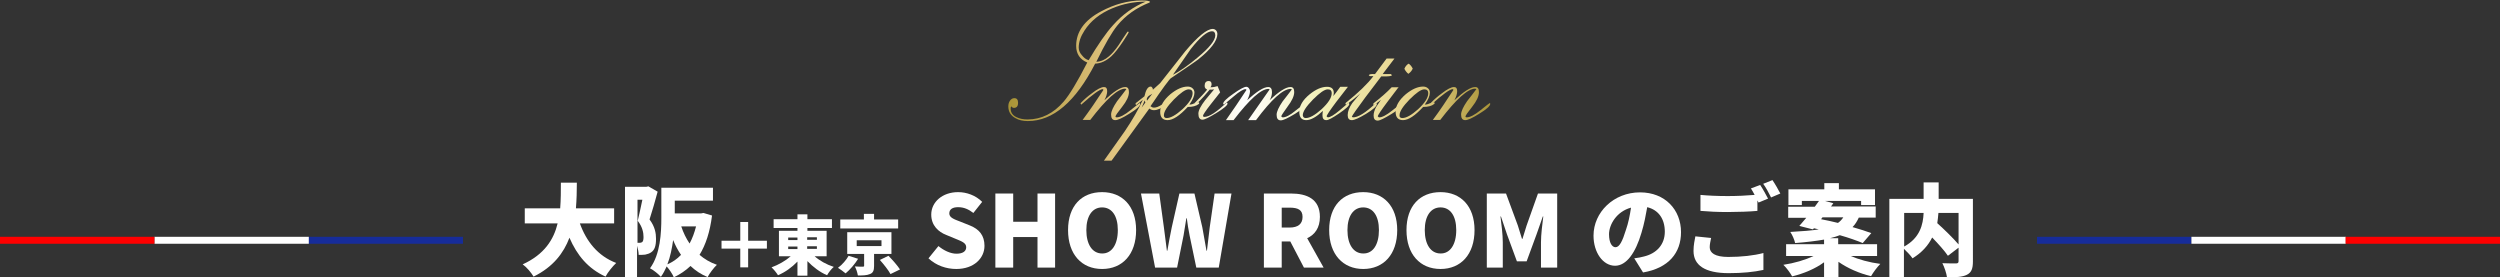 <?xml version="1.0" encoding="utf-8"?>
<!-- Generator: Adobe Illustrator 25.4.1, SVG Export Plug-In . SVG Version: 6.00 Build 0)  -->
<svg version="1.1" id="レイヤー_1" xmlns="http://www.w3.org/2000/svg" xmlns:xlink="http://www.w3.org/1999/xlink" x="0px"
	 y="0px" viewBox="0 0 1080 119.8" style="enable-background:new 0 0 1080 119.8;" xml:space="preserve">
<rect x="0" y="0" width="1080" height="119.8" fill="#333333" stroke="none"/>
<style type="text/css">
	.st0{fill:#162C9A;}
	.st1{fill:#FFFFFF;}
	.st2{fill:#FF0000;}
	.st3{fill:url(#SVGID_1_);}
	.st4{fill:url(#SVGID_00000015348197691345492950000011658619780402514838_);}
	.st5{fill:url(#SVGID_00000119825812056891046210000005466272555510284976_);}
	.st6{fill:url(#SVGID_00000047760520974352525080000003451201402526248354_);}
	.st7{fill:url(#SVGID_00000067216330785192719560000005479434898823352727_);}
	.st8{fill:url(#SVGID_00000150104662917725490130000011445991432391759792_);}
	.st9{fill:url(#SVGID_00000005963804929664242390000008518286322467567260_);}
	.st10{fill:url(#SVGID_00000056396903889959303200000005100315513039256716_);}
	.st11{fill:url(#SVGID_00000097486297018392349730000018219972908979767967_);}
	.st12{fill:url(#SVGID_00000114039990094320217360000005122755865141846160_);}
	.st13{fill:url(#SVGID_00000051373335479363814980000012980400899800114085_);}
</style>
<g>
	<g>
		<g>
			<g>
				<g>
					<rect x="880" y="102.3" class="st0" width="66.7" height="3"/>
					<rect x="946.7" y="102.3" class="st1" width="66.7" height="3"/>
					<rect x="1013.3" y="102.3" class="st2" width="66.7" height="3"/>
				</g>
			</g>
			<g>
				<g>
					<rect x="133.3" y="102.3" class="st0" width="66.7" height="3"/>
					<rect x="66.7" y="102.3" class="st1" width="66.7" height="3"/>
					<rect x="0" y="102.3" class="st2" width="66.7" height="3"/>
				</g>
			</g>
		</g>
	</g>
	<g>
		<g>
			<linearGradient id="SVGID_1_" gradientUnits="userSpaceOnUse" x1="435.509" y1="34.675" x2="643.826" y2="34.675">
				<stop  offset="5.618000e-03" style="stop-color:#AA9538"/>
				<stop  offset="0.207" style="stop-color:#DFC27D"/>
				<stop  offset="0.341" style="stop-color:#EBDB95"/>
				<stop  offset="0.489" style="stop-color:#FFFFFF"/>
				<stop  offset="0.649" style="stop-color:#F2F0B7"/>
				<stop  offset="0.839" style="stop-color:#E6D28B"/>
				<stop  offset="1" style="stop-color:#AA9538"/>
			</linearGradient>
			<path class="st3" d="M473.6,26.7c2-0.1,3.8-0.9,5.5-2.4c1.3-1.1,2.7-2.7,4.2-4.9c1.2-1.9,2.4-3.7,3.7-5.6l0.3-0.2l0.3,0.3
				c0,0.2-0.8,1.5-2.3,3.8c-2,3-3.7,5.2-5.2,6.6c-2.2,2-4.5,3.1-7,3.2C464.6,44,454.9,52.3,444,52.3c-2.1,0-3.9-0.4-5.4-1.3
				c-2-1.1-3-2.8-3-5c0-1,0.2-1.8,0.7-2.5c0.5-0.7,1.1-1.1,1.9-1.1c1.1,0,1.6,0.7,1.6,2c0,1.5-0.6,2.2-1.8,2.2
				c-0.4,0-0.8-0.2-1.2-0.7c-0.1,0.3-0.2,0.6-0.2,1c0,1.7,0.9,3,2.7,3.8c1.3,0.6,2.8,0.9,4.6,0.9c6,0,11.2-2.6,15.6-7.7
				c2.5-2.9,5.9-8.5,10.2-16.9c-3.2-1.3-4.8-3.8-4.8-7.2c0-6.1,3.6-11.1,10.8-14.9c5.8-3.1,11.7-4.7,17.5-4.7c2.2,0,3.4,0.2,3.6,0.6
				l-0.2,0.3c-5.8,2.3-10.4,5.6-13.9,9.9C480.4,13.8,477.3,19.1,473.6,26.7z M470.3,26c4-6.7,7.5-11.8,10.6-15.2
				c4.2-4.7,8.9-8,14.1-10.1c-5.1,0-10,1-14.5,2.9c-5.3,2.2-9.3,5.4-12,9.6c-1.7,2.6-2.5,5-2.5,7.4c0,1.2,0.5,2.3,1.5,3.4
				C468.3,25,469.2,25.7,470.3,26z"/>
			
				<linearGradient id="SVGID_00000057826900266636723710000016380208398133433228_" gradientUnits="userSpaceOnUse" x1="435.509" y1="34.675" x2="643.826" y2="34.675">
				<stop  offset="5.618000e-03" style="stop-color:#AA9538"/>
				<stop  offset="0.207" style="stop-color:#DFC27D"/>
				<stop  offset="0.341" style="stop-color:#EBDB95"/>
				<stop  offset="0.489" style="stop-color:#FFFFFF"/>
				<stop  offset="0.649" style="stop-color:#F2F0B7"/>
				<stop  offset="0.839" style="stop-color:#E6D28B"/>
				<stop  offset="1" style="stop-color:#AA9538"/>
			</linearGradient>
			<path style="fill:url(#SVGID_00000057826900266636723710000016380208398133433228_);" d="M476.7,38.8l-0.3-0.3
				c-1.2,0-4.3,2.2-9.3,6.7l-0.3-0.4l0.1-0.3c1.4-1.5,3-2.9,4.8-4.2c2.3-1.8,4.1-2.7,5.2-2.7c1,0,1.4,0.6,1.4,1.8
				c0,1.1-0.4,2.4-1.2,3.9c4.1-3.8,7-5.7,9-5.7c1.1,0,1.6,0.7,1.6,2.2c0,1.8-1,3.9-2.9,6.3c-1.9,2.4-2.9,3.8-2.9,4.2
				c0,0.3,0.2,0.4,0.5,0.4c1.4,0,3.4-1,6-3.1c2.6-2.1,3.9-3.1,4-3.1l0.2,0.3c0,1-1.6,2.4-4.7,4.3c-3,1.9-5,2.8-6.1,2.8
				c-1.2,0-1.8-0.8-1.8-2.4c0-1.4,0.9-3.3,2.6-5.8c1.3-1.7,2.7-3.4,4-5.2l-0.5-0.2c-3.2,0-8.2,4.5-15.1,13.5h-3.3
				C470.7,47.8,473.7,43.4,476.7,38.8z"/>
			
				<linearGradient id="SVGID_00000072245343820770920050000016010304566148278453_" gradientUnits="userSpaceOnUse" x1="435.509" y1="34.675" x2="643.826" y2="34.675">
				<stop  offset="5.618000e-03" style="stop-color:#AA9538"/>
				<stop  offset="0.207" style="stop-color:#DFC27D"/>
				<stop  offset="0.341" style="stop-color:#EBDB95"/>
				<stop  offset="0.489" style="stop-color:#FFFFFF"/>
				<stop  offset="0.649" style="stop-color:#F2F0B7"/>
				<stop  offset="0.839" style="stop-color:#E6D28B"/>
				<stop  offset="1" style="stop-color:#AA9538"/>
			</linearGradient>
			<path style="fill:url(#SVGID_00000072245343820770920050000016010304566148278453_);" d="M503.6,44.4l0.3,0.4l-0.1,0.4
				c-2,1.6-3.8,2.4-5.3,2.4c-0.7,0-1.3-0.2-2-0.7l-16.3,22.5h-3.3c3-4.2,6-8.4,9-12.7c3.3-4.9,5.9-9.4,7.8-13.6
				c-0.8,0.7-1.7,1.4-2.9,2.3l-0.3-0.5l0.2-0.4c1.6-1.3,2.8-2.2,3.7-2.9c0.6-2.8,1.5-4.2,2.7-4.2c0.3,0,0.5,0.2,0.7,0.5
				c0.2,0.3,0.3,0.6,0.2,0.9c0.7-0.6,1.8-1.6,3.2-2.9c3.6-4.6,7.2-9.1,10.8-13.7c5.4-6.4,9.4-9.7,11.9-9.7c0.5,0,1,0.2,1.4,0.6
				c0.4,0.4,0.6,1,0.6,1.6c0,2.9-2.8,6.6-8.3,11c-0.9,0.7-4.8,3.4-11.8,8.1c-0.6,0.4-3.6,4.4-8.8,12.1c0.5,0.4,1,0.6,1.5,0.6
				c0.9,0,2-0.4,3.1-1.1C502.8,44.8,503.5,44.4,503.6,44.4z M493.2,46.5l1.6-2.2l-0.3-0.9L493.2,46.5z M495.5,43.5l2.3-3
				c-0.5,0.3-1,0.6-1.5,0.9c-0.6,0.5-0.9,1-0.9,1.6L495.5,43.5z M506.7,32.3c3-1.5,6.5-4,10.6-7.4c5.2-4.3,7.7-7.5,7.7-9.6
				c0-1.2-0.5-1.8-1.4-1.8c-2.1,0-5.2,2.6-9.2,7.7C513.1,23.1,510.5,26.8,506.7,32.3z"/>
			
				<linearGradient id="SVGID_00000033340179394406813440000004191802948444094613_" gradientUnits="userSpaceOnUse" x1="435.509" y1="34.675" x2="643.826" y2="34.675">
				<stop  offset="5.618000e-03" style="stop-color:#AA9538"/>
				<stop  offset="0.207" style="stop-color:#DFC27D"/>
				<stop  offset="0.341" style="stop-color:#EBDB95"/>
				<stop  offset="0.489" style="stop-color:#FFFFFF"/>
				<stop  offset="0.649" style="stop-color:#F2F0B7"/>
				<stop  offset="0.839" style="stop-color:#E6D28B"/>
				<stop  offset="1" style="stop-color:#AA9538"/>
			</linearGradient>
			<path style="fill:url(#SVGID_00000033340179394406813440000004191802948444094613_);" d="M517.8,44.1l0.3,0.4l-0.2,0.4
				c-1.1,0.9-2.7,1.3-4.8,1.3c-3.5,3.8-6.4,5.7-8.7,5.7c-2.1,0-3.2-1.2-3.2-3.6c0-2.6,1.5-5.1,4.4-7.6c2.7-2.2,5.2-3.3,7.5-3.3
				c0.7,0,1.4,0.2,1.9,0.6c0.7,0.5,1,1.2,1,2c0,1.4-0.7,3.1-2.2,5.2c0.5,0,1.2-0.1,2-0.5C516.8,44.4,517.4,44.2,517.8,44.1z M504,51
				c1.7,0,4-1.3,6.8-3.8c2.9-2.7,4.4-5,4.4-6.9c0-1.2-0.6-1.7-1.7-1.7c-1.4,0-3.5,1.5-6.4,4.4c-2.9,3-4.3,5.2-4.3,6.8
				C502.8,50.6,503.2,51,504,51z"/>
			
				<linearGradient id="SVGID_00000077287980525200942620000000234081671673350050_" gradientUnits="userSpaceOnUse" x1="435.509" y1="34.675" x2="643.826" y2="34.675">
				<stop  offset="5.618000e-03" style="stop-color:#AA9538"/>
				<stop  offset="0.207" style="stop-color:#DFC27D"/>
				<stop  offset="0.341" style="stop-color:#EBDB95"/>
				<stop  offset="0.489" style="stop-color:#FFFFFF"/>
				<stop  offset="0.649" style="stop-color:#F2F0B7"/>
				<stop  offset="0.839" style="stop-color:#E6D28B"/>
				<stop  offset="1" style="stop-color:#AA9538"/>
			</linearGradient>
			<path style="fill:url(#SVGID_00000077287980525200942620000000234081671673350050_);" d="M516.2,44.4c2.4-2.4,4.2-4.3,5.3-5.7
				c-0.7-0.3-1.1-0.8-1.1-1.6c0-1.4,0.6-2.1,1.8-2.1c0.8,0,1.2,0.5,1.2,1.4c0,0.5-0.2,1-0.5,1.3c1.2,0,2.2-0.2,3.1-0.5l1.1,2.7
				c-1.4,1.7-2.7,3.5-4.1,5.2c-2.2,2.8-3.3,4.5-3.3,4.9c0,0.3,0.2,0.5,0.6,0.5c2.1,0,5.3-2.1,9.7-6.3l0.3,0.5c0,0.8-1.6,2.1-4.8,4.1
				c-3.1,1.9-5.1,2.9-6,2.9c-1.2,0-1.8-0.9-1.8-2.6c0-1.4,1-3.3,2.9-5.8c1.3-1.6,2.6-3.1,3.9-4.7c-0.7,0.1-1.3,0.2-1.9,0.1
				c-3.5,4.2-5.6,6.3-6.3,6.3l-0.3-0.5L516.2,44.4z"/>
			
				<linearGradient id="SVGID_00000171720693557720900580000014319851795622952632_" gradientUnits="userSpaceOnUse" x1="435.509" y1="34.675" x2="643.826" y2="34.675">
				<stop  offset="5.618000e-03" style="stop-color:#AA9538"/>
				<stop  offset="0.207" style="stop-color:#DFC27D"/>
				<stop  offset="0.341" style="stop-color:#EBDB95"/>
				<stop  offset="0.489" style="stop-color:#FFFFFF"/>
				<stop  offset="0.649" style="stop-color:#F2F0B7"/>
				<stop  offset="0.839" style="stop-color:#E6D28B"/>
				<stop  offset="1" style="stop-color:#AA9538"/>
			</linearGradient>
			<path style="fill:url(#SVGID_00000171720693557720900580000014319851795622952632_);" d="M553.5,50.3l0.5,0.4
				c1.3,0.1,3.3-0.9,5.8-3c2.7-2.1,4.1-3.2,4.1-3.2l0.2,0.3c0,1-1.6,2.5-4.7,4.4c-3,1.8-5,2.8-6.1,2.8c-1.2,0-1.8-0.8-1.8-2.4
				c0-1.4,0.9-3.3,2.6-5.8c1.3-1.7,2.7-3.4,4-5.2l-0.5-0.2c-3.3,0-8.3,4.5-15,13.5h-3.4l9.3-13.3l-0.5-0.2c-3.2,0-8.2,4.5-15.1,13.5
				h-3.3c2.9-4.1,5.9-8.5,8.9-13.1l-0.4-0.3c-0.9,0-2.7,1-5.2,3.2c-2.7,2.3-4.1,3.4-4.2,3.5l-0.3-0.4c0-0.8,1.5-2.3,4.4-4.3
				c2.8-2,4.7-3,5.6-3c0.4,0,0.8,0.2,1.1,0.6c0.3,0.4,0.5,0.8,0.5,1.3c0,1-0.4,2.2-1.2,3.9c4.1-3.8,7.1-5.7,9.1-5.7
				c1,0,1.6,0.7,1.6,2.2c0,1.1-0.3,2.3-1,3.5c4-3.8,7-5.7,9-5.7c1.1,0,1.6,0.7,1.6,2.2c0,1.7-1,3.8-2.9,6.3
				C554.5,48.5,553.5,49.9,553.5,50.3z"/>
			
				<linearGradient id="SVGID_00000053527753392228769580000010458751917045981084_" gradientUnits="userSpaceOnUse" x1="435.509" y1="34.675" x2="643.826" y2="34.675">
				<stop  offset="5.618000e-03" style="stop-color:#AA9538"/>
				<stop  offset="0.207" style="stop-color:#DFC27D"/>
				<stop  offset="0.341" style="stop-color:#EBDB95"/>
				<stop  offset="0.489" style="stop-color:#FFFFFF"/>
				<stop  offset="0.649" style="stop-color:#F2F0B7"/>
				<stop  offset="0.839" style="stop-color:#E6D28B"/>
				<stop  offset="1" style="stop-color:#AA9538"/>
			</linearGradient>
			<path style="fill:url(#SVGID_00000053527753392228769580000010458751917045981084_);" d="M561.3,48.3c0-2.6,1.5-5.1,4.4-7.5
				c2.7-2.2,5.2-3.3,7.6-3.3c1.9,0,2.9,0.9,2.9,2.6c0,0.4-0.1,0.9-0.2,1.4c0.5-0.6,1.5-1.9,3-4h3.3c-1.7,2.2-3.4,4.4-5.1,6.6
				c-2.7,3.6-4.1,5.7-4.1,6.2l0.5,0.4c1,0,2.7-1,5.2-3.1c2.5-2.1,3.7-3.2,3.8-3.2l0.3,0.5c0,0.8-1.5,2.1-4.4,4.1
				c-2.8,1.9-4.6,2.9-5.5,2.9c-1.2,0-1.7-0.7-1.7-2.2c0-0.6,0.1-1.2,0.2-1.8c-2.8,2.6-5.2,4-7.2,4C562.3,51.9,561.3,50.7,561.3,48.3
				z M564.1,51c1.7,0,4-1.3,6.8-3.8c2.9-2.7,4.4-5,4.4-6.9c0-1.2-0.6-1.7-1.7-1.7c-1.4,0-3.5,1.5-6.4,4.4c-2.9,3-4.4,5.2-4.4,6.8
				C562.9,50.6,563.3,51,564.1,51z"/>
			
				<linearGradient id="SVGID_00000066498292805934307810000008059089341358219408_" gradientUnits="userSpaceOnUse" x1="435.509" y1="34.675" x2="643.826" y2="34.675">
				<stop  offset="5.618000e-03" style="stop-color:#AA9538"/>
				<stop  offset="0.207" style="stop-color:#DFC27D"/>
				<stop  offset="0.341" style="stop-color:#EBDB95"/>
				<stop  offset="0.489" style="stop-color:#FFFFFF"/>
				<stop  offset="0.649" style="stop-color:#F2F0B7"/>
				<stop  offset="0.839" style="stop-color:#E6D28B"/>
				<stop  offset="1" style="stop-color:#AA9538"/>
			</linearGradient>
			<path style="fill:url(#SVGID_00000066498292805934307810000008059089341358219408_);" d="M581.5,45.3l-0.3-0.5l0.2-0.4
				c5.5-4.4,9.4-8.2,11.9-11.5h-1.5l-0.5-0.4c0.2-0.4,1-0.6,2.7-0.5l5-6.7h3.4l-5.1,6.7h3.6l0.4,0.5c-0.1,0.4-1.6,0.6-4.6,0.5
				c-2.3,3-4.6,6.1-6.9,9.1c-3.8,5.1-5.7,7.9-5.8,8.3l0.4,0.3c2.2,0.1,5.6-2,10.1-6.3l0.3,0.5c0,1-1.6,2.4-4.7,4.3
				c-3,1.8-5,2.7-6.1,2.7c-1.2,0-1.8-0.7-1.8-2.2c0-1.6,0.7-3.3,2-5.2c1.2-1.4,2.3-2.8,3.5-4.2C585.9,42,583.8,43.6,581.5,45.3z"/>
			
				<linearGradient id="SVGID_00000024710122063454843410000008705019936834524346_" gradientUnits="userSpaceOnUse" x1="435.509" y1="34.675" x2="643.826" y2="34.675">
				<stop  offset="5.618000e-03" style="stop-color:#AA9538"/>
				<stop  offset="0.207" style="stop-color:#DFC27D"/>
				<stop  offset="0.341" style="stop-color:#EBDB95"/>
				<stop  offset="0.489" style="stop-color:#FFFFFF"/>
				<stop  offset="0.649" style="stop-color:#F2F0B7"/>
				<stop  offset="0.839" style="stop-color:#E6D28B"/>
				<stop  offset="1" style="stop-color:#AA9538"/>
			</linearGradient>
			<path style="fill:url(#SVGID_00000024710122063454843410000008705019936834524346_);" d="M604.3,37.5c-1.7,2.2-3.3,4.4-5,6.6
				c-2.7,3.6-4.1,5.7-4.1,6.2l0.5,0.4c1.2,0.1,3.2-0.9,5.8-3c2.7-2.2,4.1-3.2,4.2-3.2l0.3,0.5c0,0.8-1.6,2.2-4.8,4.2
				c-3.1,1.9-5.1,2.9-6,2.9c-1.2,0-1.8-0.7-1.8-2.2c0-1.1,0.4-2.4,1.1-3.7c0.1-0.1,0.7-1.1,2.1-3.1c-0.8,0.7-1.9,1.5-3.1,2.3
				l-0.3-0.4l0.2-0.4c3.2-2.5,5.8-4.8,7.8-6.9H604.3z M610.3,29.6c-0.3,0.8-0.9,1.6-1.9,2.3c-0.7-0.6-1.3-1.3-1.7-2.2
				c0.4-1,1-1.7,1.8-2.2C609.1,27.8,609.7,28.5,610.3,29.6z"/>
			
				<linearGradient id="SVGID_00000124141819011620288490000002736023690124161937_" gradientUnits="userSpaceOnUse" x1="435.509" y1="34.675" x2="643.826" y2="34.675">
				<stop  offset="5.618000e-03" style="stop-color:#AA9538"/>
				<stop  offset="0.207" style="stop-color:#DFC27D"/>
				<stop  offset="0.341" style="stop-color:#EBDB95"/>
				<stop  offset="0.489" style="stop-color:#FFFFFF"/>
				<stop  offset="0.649" style="stop-color:#F2F0B7"/>
				<stop  offset="0.839" style="stop-color:#E6D28B"/>
				<stop  offset="1" style="stop-color:#AA9538"/>
			</linearGradient>
			<path style="fill:url(#SVGID_00000124141819011620288490000002736023690124161937_);" d="M619.5,44.1l0.3,0.4l-0.2,0.4
				c-1.1,0.9-2.7,1.3-4.8,1.3c-3.5,3.8-6.4,5.7-8.7,5.7c-2.1,0-3.2-1.2-3.2-3.6c0-2.6,1.5-5.1,4.4-7.6c2.7-2.2,5.2-3.3,7.5-3.3
				c0.7,0,1.4,0.2,1.9,0.6c0.7,0.5,1,1.2,1,2c0,1.4-0.7,3.1-2.2,5.2c0.5,0,1.2-0.1,2-0.5C618.5,44.4,619.1,44.2,619.5,44.1z
				 M605.8,51c1.7,0,4-1.3,6.8-3.8c2.9-2.7,4.4-5,4.4-6.9c0-1.2-0.6-1.7-1.7-1.7c-1.4,0-3.5,1.5-6.4,4.4c-2.9,3-4.3,5.2-4.3,6.8
				C604.5,50.6,605,51,605.8,51z"/>
			
				<linearGradient id="SVGID_00000066475750049373867800000001396939508693116554_" gradientUnits="userSpaceOnUse" x1="435.509" y1="34.675" x2="643.826" y2="34.675">
				<stop  offset="5.618000e-03" style="stop-color:#AA9538"/>
				<stop  offset="0.207" style="stop-color:#DFC27D"/>
				<stop  offset="0.341" style="stop-color:#EBDB95"/>
				<stop  offset="0.489" style="stop-color:#FFFFFF"/>
				<stop  offset="0.649" style="stop-color:#F2F0B7"/>
				<stop  offset="0.839" style="stop-color:#E6D28B"/>
				<stop  offset="1" style="stop-color:#AA9538"/>
			</linearGradient>
			<path style="fill:url(#SVGID_00000066475750049373867800000001396939508693116554_);" d="M627.9,38.8l-0.3-0.3
				c-1.2,0-4.3,2.2-9.3,6.7l-0.3-0.4l0.1-0.3c1.4-1.5,3-2.9,4.8-4.2c2.3-1.8,4.1-2.7,5.2-2.7c1,0,1.4,0.6,1.4,1.8
				c0,1.1-0.4,2.4-1.2,3.9c4.1-3.8,7-5.7,9-5.7c1.1,0,1.6,0.7,1.6,2.2c0,1.8-1,3.9-2.9,6.3c-1.9,2.4-2.9,3.8-2.9,4.2
				c0,0.3,0.2,0.4,0.5,0.4c1.4,0,3.4-1,6-3.1c2.6-2.1,3.9-3.1,4-3.1l0.2,0.3c0,1-1.6,2.4-4.7,4.3c-3,1.9-5,2.8-6.1,2.8
				c-1.2,0-1.8-0.8-1.8-2.4c0-1.4,0.9-3.3,2.6-5.8c1.3-1.7,2.7-3.4,4-5.2l-0.5-0.2c-3.2,0-8.2,4.5-15.1,13.5H619
				C622,47.8,624.9,43.4,627.9,38.8z"/>
		</g>
	</g>
	<g>
		<path class="st1" d="M250.5,96.5c2.8,7.8,7.8,14.1,15.7,17.1c-1.5,1.4-3.7,4.1-4.6,5.9c-7.6-3.5-12.3-9.2-15.6-16.8
			c-2.5,6.6-7,12.6-15.5,16.8c-1-1.7-2.9-4-4.7-5.3c9.4-4.3,13.4-10.7,15.1-17.7h-14.2V90h15.3c0.3-3.8,0.3-7.6,0.3-11.1h6.9
			c0,3.6-0.1,7.4-0.4,11.1h16.5v6.5H250.5z"/>
		<path class="st1" d="M284.1,82.8c-1,3.8-2.4,8.6-3.5,12c2.4,3.2,2.8,6,2.8,8.4c0,3-0.6,4.8-2.1,5.8c-0.7,0.5-1.6,0.8-2.6,1
			c-0.7,0.1-1.7,0.1-2.8,0.1c0-1.1-0.3-2.6-0.7-3.9v13.5H270v-39h9.2l0.9-0.2L284.1,82.8z M275.4,104.9c0.3,0,0.6,0,0.9,0
			c0.4,0,0.8-0.1,1.1-0.3c0.4-0.3,0.6-1,0.6-2.2c0-1.8-0.4-4.3-2.5-7c0.6-2.5,1.4-6.2,2-9.1h-2.1V104.9z M307.6,93.1
			c-0.9,7.1-2.7,12.6-5.4,17c2.1,1.8,4.6,3.3,7.5,4.3c-1.3,1.2-3.2,3.7-4,5.3c-2.9-1.2-5.3-2.8-7.4-4.8c-2.1,2-4.5,3.6-7.2,4.9
			c-0.6-1.4-1.9-3.4-3.1-4.7c-0.7,1.6-1.5,3.1-2.5,4.5c-0.9-1.1-3.4-3.1-4.7-3.7c4.5-6.1,4.9-15.4,4.9-21.9V81.1h22.3v5.6h-16.5v5.5
			h11.3l1.1-0.2L307.6,93.1z M294.2,110.1c-1.3-1.9-2.5-4.1-3.4-6.4c-0.5,3.5-1.2,7.2-2.5,10.5C290.6,113.2,292.5,111.9,294.2,110.1
			z M294.3,97.8c0.9,2.7,2.1,5.2,3.6,7.4c1.2-2.2,2.1-4.7,2.8-7.4H294.3z"/>
		<path class="st1" d="M331.3,107.4h-8.1v8.1h-3.4v-8.1h-8.1v-3.4h8.1v-8.1h3.4v8.1h8.1V107.4z"/>
		<path class="st1" d="M351.8,110.6c2.2,2,5.3,3.7,8.4,4.7c-1,0.8-2.3,2.5-2.9,3.6c-3.1-1.3-6.1-3.6-8.5-6.1v6.3h-4.3v-6.1
			c-2.4,2.5-5.3,4.6-8.4,5.9c-0.6-1-1.9-2.6-2.8-3.4c3-1.1,6-2.8,8.3-4.8h-5.1v-11h8v-1.2h-10.3v-3.8h10.3v-2.1h4.3v2.1h10.6v3.8
			h-10.6v1.2h8.3v11H351.8z M340.5,103.7h4v-1.1h-4V103.7z M340.5,107.6h4v-1.1h-4V107.6z M348.7,102.5v1.1h4.2v-1.1H348.7z
			 M352.9,106.4h-4.2v1.1h4.2V106.4z"/>
		<path class="st1" d="M370.7,111.8c-1.4,2.3-3.5,4.7-5.4,6.3c-0.9-0.8-2.4-1.8-3.3-2.4c1.8-1.3,3.7-3.5,4.6-5.2L370.7,111.8z
			 M388,98.7h-25v-3.9h10.2v-2.4h4.4v2.4H388V98.7z M377.6,109.7v5.2c0,1.9-0.4,3-1.8,3.5c-1.4,0.6-3.1,0.6-5.2,0.6
			c-0.2-1.2-0.7-2.8-1.3-3.9c1.1,0.1,2.9,0.1,3.4,0.1c0.5,0,0.6-0.1,0.6-0.4v-5.1h-7.3v-9.4h19.1v9.4H377.6z M370.1,106.3h10.7v-2.5
			h-10.7V106.3z M383.8,110.5c1.7,1.7,3.9,4.2,5,5.9l-4.1,2c-0.9-1.7-3-4.3-4.6-6.1L383.8,110.5z"/>
		<path class="st1" d="M401.1,111.6l4.3-5.3c2.3,1.9,5.2,3.3,7.8,3.3c2.8,0,4.2-1.1,4.2-2.8c0-1.8-1.8-2.5-4.5-3.6l-4.1-1.7
			c-3.4-1.3-6.5-4.1-6.5-8.8c0-5.4,4.8-9.7,11.6-9.7c3.7,0,7.6,1.4,10.4,4.2l-3.8,4.8c-2.1-1.6-4.1-2.5-6.6-2.5
			c-2.4,0-3.8,0.9-3.8,2.7c0,1.8,2,2.5,4.9,3.6l4,1.6c4,1.6,6.3,4.3,6.3,8.8c0,5.3-4.5,10-12.2,10
			C408.8,116.2,404.4,114.7,401.1,111.6z"/>
		<path class="st1" d="M430,83.6h7.7v12.2h10.5V83.6h7.6v32h-7.6v-13.2h-10.5v13.2H430V83.6z"/>
		<path class="st1" d="M461.4,99.4c0-10.5,5.9-16.4,14.7-16.4c8.7,0,14.7,6,14.7,16.4c0,10.5-5.9,16.8-14.7,16.8
			C467.3,116.2,461.4,109.9,461.4,99.4z M482.9,99.4c0-6.2-2.6-9.8-6.8-9.8c-4.2,0-6.8,3.7-6.8,9.8c0,6.2,2.6,10.1,6.8,10.1
			C480.2,109.6,482.9,105.7,482.9,99.4z"/>
		<path class="st1" d="M492.9,83.6h7.9l2,14.6l1.3,10.1h0.2c0.6-3.4,1.2-6.8,1.9-10.1l3.3-14.6h6.5l3.4,14.6
			c0.6,3.3,1.2,6.7,1.8,10.1h0.2c0.4-3.4,0.8-6.8,1.2-10.1l2.1-14.6h7.3l-5.5,32h-9.7l-2.9-13.9c-0.5-2.5-0.9-5-1.2-7.4h-0.2
			c-0.4,2.4-0.8,5-1.2,7.4l-2.8,13.9h-9.5L492.9,83.6z"/>
		<path class="st1" d="M563.3,115.6l-5.9-11.3h-3.7v11.3H546v-32h11.7c6.8,0,12.5,2.3,12.5,10.1c0,4.7-2.2,7.7-5.5,9.2l7.1,12.7
			H563.3z M553.7,98.3h3.4c3.7,0,5.6-1.6,5.6-4.6c0-3-1.9-4-5.6-4h-3.4V98.3z"/>
		<path class="st1" d="M574.2,99.4c0-10.5,5.9-16.4,14.7-16.4c8.7,0,14.7,6,14.7,16.4c0,10.5-5.9,16.8-14.7,16.8
			C580.2,116.2,574.2,109.9,574.2,99.4z M595.7,99.4c0-6.2-2.6-9.8-6.8-9.8c-4.2,0-6.8,3.7-6.8,9.8c0,6.2,2.6,10.1,6.8,10.1
			C593.1,109.6,595.7,105.7,595.7,99.4z"/>
		<path class="st1" d="M607.6,99.4c0-10.5,5.9-16.4,14.7-16.4c8.7,0,14.7,6,14.7,16.4c0,10.5-5.9,16.8-14.7,16.8
			C613.5,116.2,607.6,109.9,607.6,99.4z M629.1,99.4c0-6.2-2.6-9.8-6.8-9.8c-4.2,0-6.8,3.7-6.8,9.8c0,6.2,2.6,10.1,6.8,10.1
			C626.4,109.6,629.1,105.7,629.1,99.4z"/>
		<path class="st1" d="M642.3,83.6h8.3l5.1,13.8c0.6,1.8,1.2,3.9,1.8,5.8h0.2c0.6-2,1.2-4,1.8-5.8l4.9-13.8h8.3v32h-7v-11
			c0-3.2,0.6-8,1-11.1h-0.2l-2.7,7.7l-4.3,11.7h-4.2l-4.3-11.7l-2.6-7.7h-0.2c0.4,3.1,1,7.9,1,11.1v11h-6.9V83.6z"/>
		<path class="st1" d="M706,111.6c1.8-0.2,3-0.5,4.2-0.8c5.4-1.3,9-5.1,9-10.7c0-5.5-2.7-9.4-7.6-10.6c-0.6,3.4-1.3,7.2-2.5,11.1
			c-2.5,8.5-6.4,14.2-11.4,14.2c-5.2,0-9.3-5.7-9.3-13c0-10.1,8.7-18.7,20.1-18.7c10.8,0,17.7,7.5,17.7,17.2
			c0,8.9-5.3,15.5-16.4,17.4L706,111.6z M704.6,89.7c-6.3,1.7-9.5,7.4-9.5,11.5c0,3.7,1.3,5.6,2.8,5.6c1.7,0,3-2.6,4.5-7.5
			C703.4,96.5,704.1,93.1,704.6,89.7z"/>
		<path class="st1" d="M739.2,102.8c-0.3,1.5-0.6,2.7-0.6,4c0,2.4,2.2,4.2,8,4.2c5.7,0,11.1-0.6,15.2-1.7l0,7.3
			c-4.1,0.9-9,1.4-15,1.4c-10.4,0-15.2-3.5-15.2-9.6c0-2.6,0.5-4.7,0.8-6.3L739.2,102.8z M760.4,79.9c1.1,1.6,2.6,4.4,3.4,5.9
			l-4.1,1.7l-0.5-0.9v4.5c-3,0.3-8.6,0.5-12.8,0.5c-4.6,0-8.3-0.2-11.8-0.5v-6.9c3.2,0.3,7.2,0.5,11.8,0.5c3.8,0,8.3-0.2,11.6-0.5
			c-0.5-1-1.1-2-1.6-2.8L760.4,79.9z M765.7,77.8c1.1,1.6,2.7,4.4,3.4,5.8l-4,1.7c-0.9-1.8-2.2-4.3-3.4-5.9L765.7,77.8z"/>
		<path class="st1" d="M799.3,110.5c3.6,1.6,8.3,2.9,13,3.5c-1.3,1.3-3.1,3.7-4,5.3c-5.1-1.2-10.1-3.4-14.1-6.2v6.6H788v-6.4
			c-3.8,2.8-8.8,4.9-13.8,6.1c-0.8-1.5-2.5-3.8-3.8-5c4.7-0.7,9.5-2.1,13-3.8h-11.8v-5.1H788v-2c-3.4,0.6-7.5,1.1-12.5,1.5
			c-0.3-1.4-1.2-3.5-2.1-4.8c5.2-0.3,9.2-0.6,12.3-1.1l-2.1-0.5l-0.4,0.5l-5.9-1.5c0.9-1,1.9-2.2,3-3.5h-7.8v-4.8H784
			c0.6-0.8,1.2-1.7,1.8-2.5h-7.4v1.8h-5.8v-6.8h15.5v-2.7h6.3v2.7H810v6.8h-6v-1.8h-15.6l3.6,1l-1,1.4h19.3v4.8H803
			c-0.7,1.5-1.5,2.9-2.7,4.1c3.1,0.9,6,1.8,8.1,2.6l-3.7,4.3c-2.4-1-6-2.3-9.9-3.4c-1.2,0.5-2.6,0.9-4.2,1.3h3.5v2.6h16.8v5.1H799.3
			z M786.7,94.7c2.3,0.4,4.8,1,7.3,1.6c1-0.7,1.7-1.5,2.3-2.4h-9L786.7,94.7z"/>
		<path class="st1" d="M852.3,112.9c0,3.1-0.6,4.8-2.6,5.8c-2,1-4.7,1.1-8.6,1.1c-0.2-1.7-1.2-4.6-2-6.1c2.2,0.1,5.1,0.1,5.9,0.1
			c0.8,0,1.1-0.3,1.1-1V107l-4.6,3.5c-1.4-2.1-4.1-5.1-6.8-7.9c-1.7,3.4-4.4,6.5-8.5,9c-0.7-1.1-2.3-2.8-3.7-4.1v12.2h-6.3V85.9H831
			v-7.1h6.5v7.1h14.8V112.9z M822.6,106.5c6.8-3.7,8.2-9.5,8.4-14.5h-8.4V106.5z M837.4,92c-0.1,1.5-0.3,2.9-0.5,4.4
			c3.1,2.8,6.9,6.5,9.2,9.2V92H837.4z"/>
	</g>
</g>
</svg>
